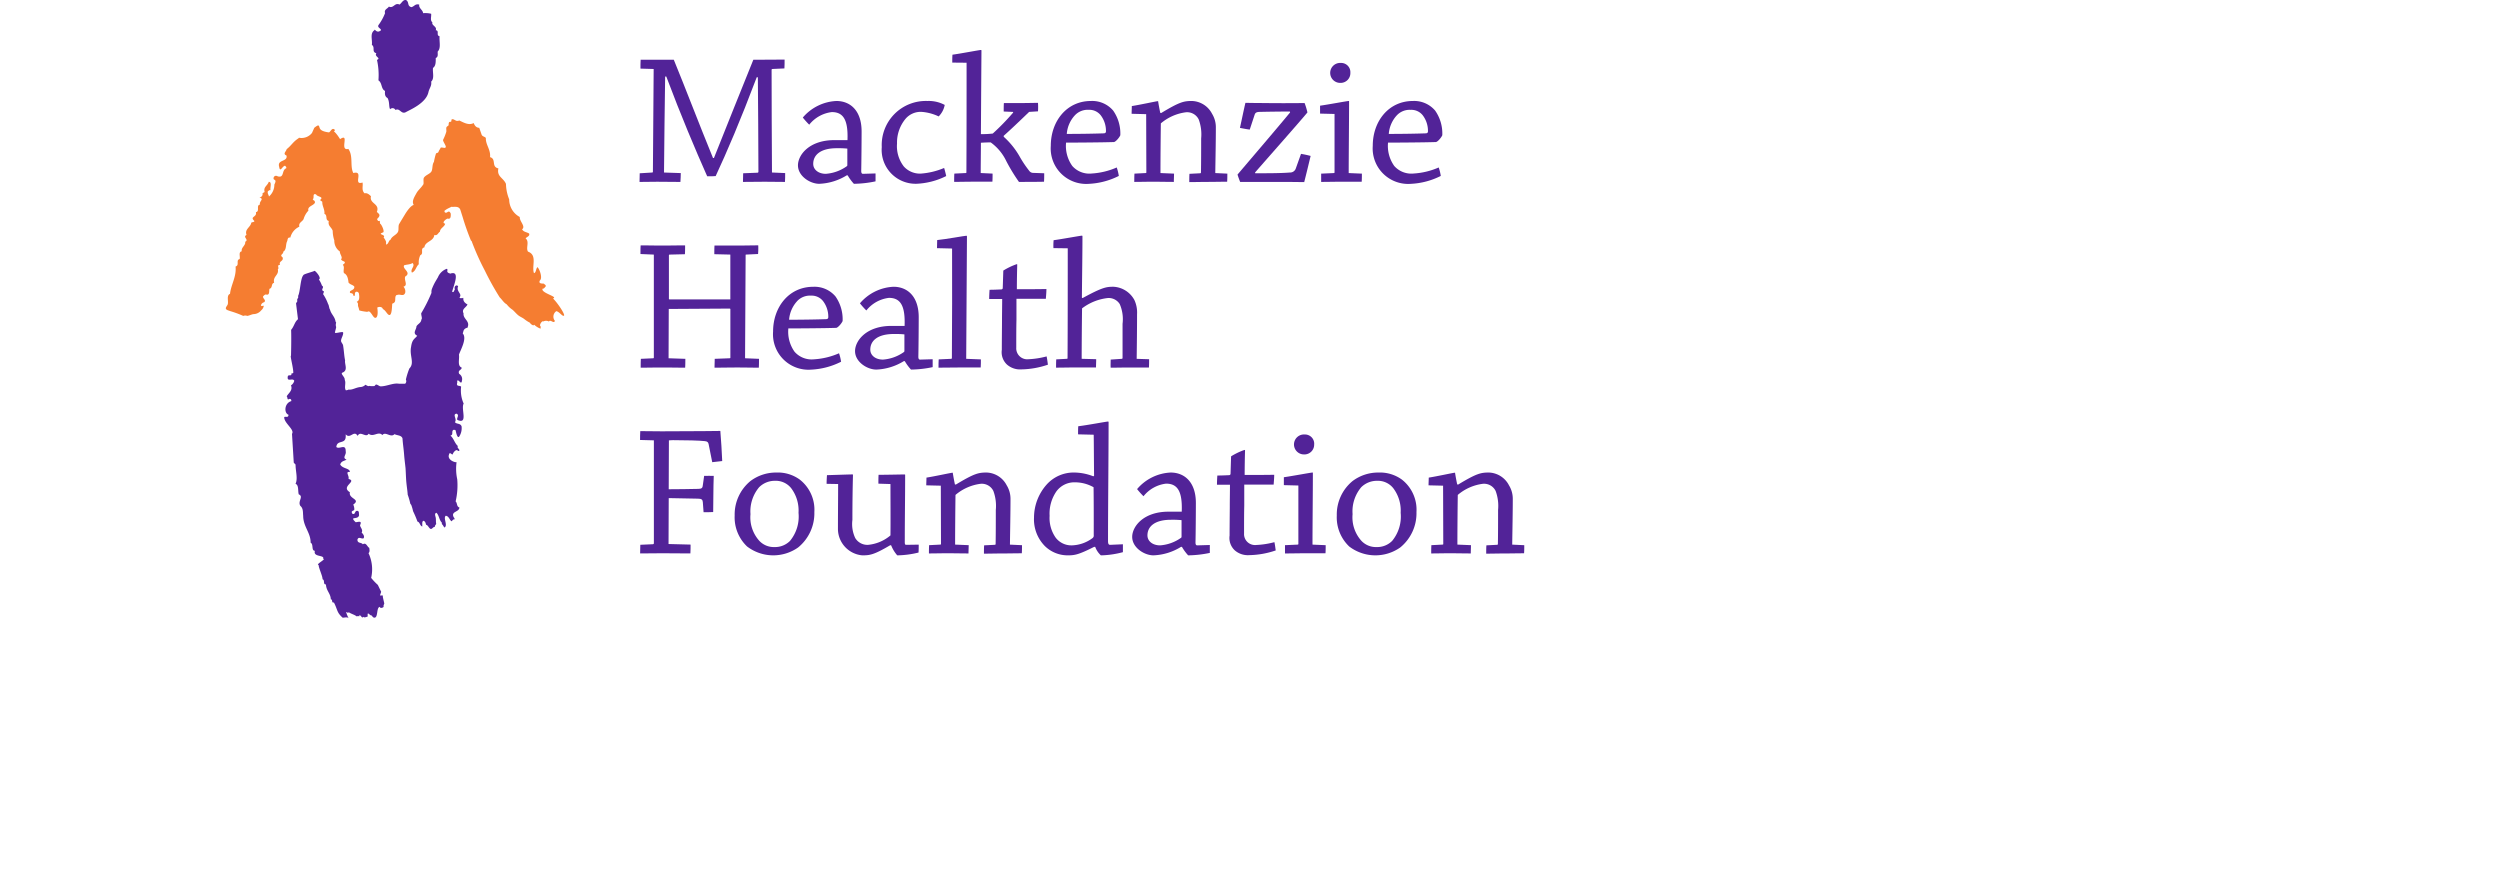 <?xml version="1.0" standalone="no"?>
<!DOCTYPE svg PUBLIC "-//W3C//DTD SVG 20010904//EN"
  "http://www.w3.org/TR/2001/REC-SVG-20010904/DTD/svg10.dtd">
<svg width="330" height="118">
<g style="fill:black;fill-opacity:1;stroke:none;stroke-width:1;stroke-opacity:1;fill-rule:nonzero;" transform="scale(1,0.999)">
<g style="">
<g style="" transform="translate(84.417,6.604)">
<g style="fill:#522398;" transform="translate(-84.518,-50.81)">
  <path d="M84.642,53.272c0-.373,0-.821.024-1.169h4.377c1.518,3.7,3.283,8.356,5.174,12.981h.124c1.74-4.327,3.632-9.152,5.2-12.981,1.343,0,2.885-.024,4.127-.024,0,.372,0,.8-.024,1.168l-1.617.075c-.049,0-.075.05-.075.125,0,4.1.026,9.2.05,13.553l1.74.075c0,.373,0,.8-.024,1.169-.771,0-1.791-.024-2.685-.024-.971,0-2.039.024-2.86.024,0-.372.024-.8.024-1.143l1.916-.075c.075-.026.1-.05.1-.125,0-3.755-.049-8.53-.075-12.483h-.149c-2.188,5.794-3.929,9.847-5.421,13.055-.224.026-.6.026-1.119.026-1.567-3.531-3.458-8.008-5.4-13.181H87.9c-.05,4.029-.125,8.655-.149,12.683l2.213.075c0,.373-.024.8-.049,1.169-.9,0-2.04-.024-3.06-.024-.82,0-1.616.024-2.336.024,0-.372.024-.8.024-1.143l1.641-.1c.075,0,.1-.024.1-.1.024-4.128.075-9.475.1-13.579Z"/>
</g>
<g style="fill:#522398;" transform="translate(-79.85,-49.589)">
  <path d="M107.206,66.151a7.42,7.42,0,0,1-3.632,1.12c-1.218,0-2.81-1.021-2.81-2.438,0-1.392,1.518-3.357,4.849-3.332H107.3c.1-2.636-.523-3.706-2.064-3.706a4.48,4.48,0,0,0-2.985,1.667,10.753,10.753,0,0,1-.846-.945,6.191,6.191,0,0,1,4.427-2.188c1.841,0,3.333,1.268,3.333,4.028,0,1.193-.026,4.179-.05,5.223,0,.248.075.373.224.373l1.666-.05v1.044a14.5,14.5,0,0,1-2.859.324,6.2,6.2,0,0,1-.821-1.12Zm-2.761-.2a5.435,5.435,0,0,0,2.761-1c.075-.05.075-.1.075-.224V62.62a12.312,12.312,0,0,0-1.393-.05c-2.188,0-3.109.92-3.109,2.065C102.779,65.406,103.475,65.953,104.444,65.953Z"/>
</g>
<g style="fill:#522398;" transform="translate(-77.38,-49.589)">
  <path d="M115.379,56.329a4.446,4.446,0,0,1,2.288.521,2.9,2.9,0,0,1-.8,1.518,6.3,6.3,0,0,0-2.239-.6,2.62,2.62,0,0,0-2.138.92,4.9,4.9,0,0,0-1.119,3.258,4.379,4.379,0,0,0,.895,3.033,2.856,2.856,0,0,0,2.239.945,9.668,9.668,0,0,0,3.083-.745c.1.323.2.721.274,1.068a9.6,9.6,0,0,1-3.955,1.021,4.482,4.482,0,0,1-4.551-4.849A5.818,5.818,0,0,1,115.379,56.329Z"/>
</g>
<g style="fill:#522398;" transform="translate(-75.304,-51.093)">
  <path d="M116.586,52.76c0-.349,0-.721.026-1.045.969-.124,3.556-.622,3.755-.622.049,0,.073.026.073.1-.024,3.108-.049,7.286-.073,11.017a11.925,11.925,0,0,0,1.567-.075,31.271,31.271,0,0,0,2.661-2.736c.049-.05.049-.125-.05-.125l-1.169-.05c0-.372,0-.8.024-1.119h2.487c.672,0,1.393-.024,2.015-.024a8.536,8.536,0,0,1,0,1.119l-1.169.075c-1.468,1.417-2.388,2.288-3.357,3.158v.125a10.4,10.4,0,0,1,2.089,2.586,14.542,14.542,0,0,0,1.318,1.964.632.632,0,0,0,.447.224l1.493.05c0,.348,0,.745-.026,1.119-.92.024-2.611.024-3.307.024a23.444,23.444,0,0,1-1.666-2.736,6.484,6.484,0,0,0-2.065-2.486c-.373,0-1,.024-1.292.049,0,1.193-.026,2.836-.026,4l1.567.075c0,.323,0,.722-.024,1.07h-2.537c-.845,0-1.74.024-2.51.024,0-.348,0-.745.024-1.094l1.542-.075c.024,0,.049-.049.049-.1.024-4.352.024-10.147.024-14.473Z"/>
</g>
<g style="fill:#522398;" transform="translate(-72.401,-49.589)">
  <path d="M131.986,56.329a3.624,3.624,0,0,1,2.935,1.268,5.268,5.268,0,0,1,.945,3.257c-.124.3-.6.872-.846.9-1.468.05-4.749.075-6.316.075a4.565,4.565,0,0,0,.82,3.083,3,3,0,0,0,2.562,1,9.659,9.659,0,0,0,3.307-.8,6.113,6.113,0,0,1,.274,1.119,9.767,9.767,0,0,1-3.955,1.045,4.687,4.687,0,0,1-5.023-5.024C126.69,59.014,128.778,56.329,131.986,56.329Zm-2.138,1.914A4.056,4.056,0,0,0,128.8,60.68c1.417,0,3.431-.024,4.849-.075.2,0,.323-.075.323-.273a3.428,3.428,0,0,0-.672-2.089,1.909,1.909,0,0,0-1.616-.747A2.3,2.3,0,0,0,129.848,58.243Z"/>
</g>
<g style="fill:#522398;" transform="translate(-70.02,-49.589)">
  <path d="M134.977,58.019c0-.323.024-.7.024-1.02,1-.149,3.258-.646,3.432-.646.05,0,.05.024.05.075.075.472.2,1.119.274,1.468l.124.024c2.461-1.492,3.008-1.591,4.078-1.591a3.1,3.1,0,0,1,2.636,1.69,3.4,3.4,0,0,1,.5,1.815c0,1.816-.049,4.154-.075,6.018l1.592.075c0,.349,0,.722-.026,1.07-.8,0-1.74.024-2.611.024-.771,0-1.692.026-2.388.026,0-.349,0-.747.026-1.094l1.442-.075c.05-.026.075-.05.075-.1.026-1.343.026-3.108.026-4.5a5.687,5.687,0,0,0-.324-2.512,1.7,1.7,0,0,0-1.69-.945,6.346,6.346,0,0,0-3.307,1.466c-.026,1.865-.05,4.75-.05,6.565l1.791.075c0,.349-.026.747-.026,1.094-.82,0-1.864-.024-2.81-.024-.8,0-1.666.024-2.412.024,0-.348,0-.721.026-1.094l1.468-.075c.049,0,.1-.024.1-.075l-.024-7.708Z"/>
</g>
<g style="fill:#522398;" transform="translate(-66.901,-49.533)">
  <path d="M148.172,65.823c1.468,0,3.456,0,4.575-.1a.786.786,0,0,0,.771-.5l.7-1.964c.448.075.9.174,1.269.273-.274,1.144-.548,2.289-.846,3.458-.324,0-1.542-.026-3.333-.026h-5.122c-.125-.3-.248-.646-.349-.969,1.94-2.288,5.049-5.919,6.939-8.207l-.026-.125c-.895,0-3.083.026-3.953.05-.5,0-.622.149-.7.373l-.646,1.964c-.424-.05-.9-.149-1.294-.224.25-1.119.472-2.239.722-3.307.348,0,1.168.024,2.312.024,1.815.024,3.7.024,5.5,0a9,9,0,0,1,.373,1.244c-1.07,1.294-5.2,5.968-6.913,7.932Z"/>
</g>
<g style="fill:#522398;" transform="translate(-64.469,-50.71)">
  <path d="M154.3,59.116V58.072c1.068-.149,3.58-.622,3.78-.622.05,0,.05.024.05.075,0,2.736-.05,6.814-.05,9.449l1.74.075c0,.373,0,.722-.024,1.07H157.03c-.844,0-1.765.024-2.585.024V67.049l1.666-.075a.09.09,0,0,0,.1-.1v-7.71Zm4-5.4a1.287,1.287,0,0,1-1.318,1.343,1.32,1.32,0,1,1,.075-2.636A1.218,1.218,0,0,1,158.3,53.72Z"/>
</g>
<g style="fill:#522398;" transform="translate(-62.915,-49.589)">
  <path d="M165,56.329a3.624,3.624,0,0,1,2.935,1.268,5.268,5.268,0,0,1,.945,3.257c-.124.3-.6.872-.846.9-1.468.05-4.749.075-6.316.075a4.565,4.565,0,0,0,.82,3.083,3,3,0,0,0,2.562,1,9.659,9.659,0,0,0,3.307-.8,6.111,6.111,0,0,1,.274,1.119,9.767,9.767,0,0,1-3.955,1.045,4.687,4.687,0,0,1-5.023-5.024C159.7,59.014,161.793,56.329,165,56.329Zm-2.138,1.914a4.056,4.056,0,0,0-1.044,2.437c1.417,0,3.431-.024,4.849-.075.2,0,.323-.075.323-.273a3.428,3.428,0,0,0-.672-2.089A1.91,1.91,0,0,0,164.7,57.5,2.3,2.3,0,0,0,162.863,58.243Z"/>
</g>
<g style="fill:#522398;" transform="translate(-84.49,-45.331)">
  <path d="M86.28,86.067a.091.091,0,0,0,.1-.1v-13.6l-1.766-.075c0-.348,0-.771.024-1.144.846,0,1.916.026,2.836.026.994,0,2.114-.026,3.033-.026,0,.373,0,.8-.024,1.169l-2.039.05c-.05,0-.075.05-.075.1v5.72c0,.05,0,.1.1.1h8.008V72.365l-2.114-.05c0-.372,0-.8.024-1.143H97.5c.92,0,1.89-.026,2.661-.026a8.837,8.837,0,0,1-.024,1.144l-1.592.075c-.049,0-.049.05-.049.1l-.075,13.6,1.84.075c0,.373,0,.771-.024,1.169-.821,0-1.89-.024-2.835-.024-1,0-2.114.024-3.01.024,0-.373.024-.8.024-1.169l1.966-.075c.075,0,.1-.024.1-.1V79.6a.091.091,0,0,0-.1-.1l-8.033.05-.024,6.515,2.213.075c0,.373,0,.8-.026,1.169-.895,0-2.064-.024-3.083-.024-.92,0-1.94.024-2.786.024,0-.373,0-.771.026-1.169Z"/>
</g>
<g style="fill:#522398;" transform="translate(-80.583,-44.11)">
  <path d="M103.511,75.4a3.622,3.622,0,0,1,2.935,1.269,5.265,5.265,0,0,1,.945,3.257c-.125.3-.6.872-.846.9-1.468.049-4.75.075-6.317.075a4.567,4.567,0,0,0,.821,3.083,3,3,0,0,0,2.56,1,9.659,9.659,0,0,0,3.308-.8,6.214,6.214,0,0,1,.273,1.119,9.758,9.758,0,0,1-3.953,1.044,4.686,4.686,0,0,1-5.024-5.023C98.214,78.083,100.3,75.4,103.511,75.4Zm-2.138,1.916a4.056,4.056,0,0,0-1.045,2.437c1.417,0,3.432-.024,4.849-.075.2,0,.324-.075.324-.273a3.428,3.428,0,0,0-.672-2.089,1.91,1.91,0,0,0-1.617-.747A2.3,2.3,0,0,0,101.373,77.312Z"/>
</g>
<g style="fill:#522398;" transform="translate(-78.168,-44.11)">
  <path d="M113.058,85.22a7.415,7.415,0,0,1-3.63,1.119c-1.219,0-2.81-1.02-2.81-2.437,0-1.393,1.516-3.357,4.849-3.332h1.69c.1-2.636-.521-3.706-2.064-3.706a4.481,4.481,0,0,0-2.984,1.666,10.186,10.186,0,0,1-.846-.945,6.19,6.19,0,0,1,4.427-2.188c1.84,0,3.332,1.269,3.332,4.029,0,1.193-.024,4.177-.049,5.223,0,.248.073.372.223.372l1.667-.049v1.044a14.55,14.55,0,0,1-2.86.323,6.242,6.242,0,0,1-.821-1.119Zm-2.76-.2a5.428,5.428,0,0,0,2.76-.994c.075-.05.075-.1.075-.224V81.688a12.3,12.3,0,0,0-1.393-.05c-2.188,0-3.109.92-3.109,2.065C108.631,84.473,109.328,85.02,110.3,85.02Z"/>
</g>
<g style="fill:#522398;" transform="translate(-75.754,-45.614)">
  <path d="M115.021,71.8c0-.348.024-.721.024-1.07,1.07-.1,3.656-.572,3.856-.572.05,0,.075.026.075.1-.024,4.5-.075,11.215-.1,16.164l1.939.075c0,.323,0,.721-.024,1.07h-2.885c-.895,0-1.865.024-2.685.024,0-.348,0-.745.024-1.094l1.666-.075c.05,0,.075-.049.075-.1.026-4.377.05-10.122.026-14.473Z"/>
</g>
<g style="fill:#522398;" transform="translate(-74.216,-44.776)">
  <path d="M122.71,86.334a2.229,2.229,0,0,1-.671-1.94c0-1.268.024-3.232.024-3.83,0-.771.024-2.263.024-2.885h-1.716c0-.4.026-.846.05-1.218.523,0,1.07-.026,1.592-.05a.187.187,0,0,0,.148-.174c.026-.7.05-1.592.075-2.313A8.923,8.923,0,0,1,124,73.078a.067.067,0,0,1,.075.075c-.026.846-.05,2.188-.05,3.234,1.268,0,2.636,0,3.9-.026,0,.448-.049.92-.075,1.294h-3.879v2.784c-.026,1.021-.026,2.463-.026,3.68a1.449,1.449,0,0,0,1.617,1.518,11.044,11.044,0,0,0,2.388-.373c.075.323.124.747.174,1.094a11.341,11.341,0,0,1-3.507.622A2.61,2.61,0,0,1,122.71,86.334Z"/>
</g>
<g style="fill:#522398;" transform="translate(-72.326,-45.614)">
  <path d="M130.816,78.393c2.636-1.443,3.158-1.493,4.078-1.493a3.327,3.327,0,0,1,2.761,1.766A3.921,3.921,0,0,1,138,80.532c0,1.865-.024,3.953-.05,5.893l1.641.05c0,.348,0,.745-.024,1.094h-2.536c-.821,0-1.742.024-2.513.024-.024-.323,0-.721,0-1.07l1.468-.1a.106.106,0,0,0,.1-.1V81.8a4.993,4.993,0,0,0-.372-2.611,1.727,1.727,0,0,0-1.568-.8,6.823,6.823,0,0,0-3.406,1.367c-.024,1.964-.05,4.8-.05,6.664l1.916.05c0,.348-.024.745-.024,1.094h-2.86c-.721,0-1.666.024-2.412.024,0-.348,0-.745.026-1.094l1.416-.075c.05,0,.075-.049.075-.1.026-4.352.026-10.147.026-14.5l-1.89-.026a7.265,7.265,0,0,1,.024-1.044c.969-.125,3.531-.6,3.731-.6.049,0,.075.026.075.1,0,2.336-.05,5.371-.075,8.106Z"/>
</g>
<g style="fill:#522398;" transform="translate(-84.502,-39.858)">
  <path d="M84.575,91.388c0-.373,0-.8.026-1.169.846,0,1.865.026,2.835.026.721,0,4.924-.026,5.521-.026,1.02,0,1.616-.024,2.213-.024.1,1.318.2,2.661.248,3.979-.4.05-.87.1-1.318.149l-.472-2.364c-.049-.248-.149-.4-.547-.422-.671-.075-2.362-.125-4.177-.125-.224,0-.4.026-.523.026L88.356,97.9c1.343,0,2.685-.026,3.9-.05.472,0,.572-.149.6-.472l.175-1.244c.422-.024.87,0,1.268,0-.024.82-.05,1.692-.05,2.512,0,.747-.024,1.567-.024,2.263-.4.026-.846.026-1.268.026l-.1-1.344c-.024-.323-.174-.447-.646-.447-1.094-.026-2.412-.05-3.854-.075l-.024,6.067,2.909.075c0,.373,0,.771-.026,1.169-1.044,0-2.486-.024-3.7-.024-1.02,0-2.039.024-2.935.024,0-.373.026-.771.026-1.143l1.69-.075c.05-.026.1-.05.1-.125v-13.6Z"/>
</g>
<g style="fill:#522398;" transform="translate(-81.715,-38.632)">
  <path d="M95.915,104.237a5.313,5.313,0,0,1-1.641-4.1,5.723,5.723,0,0,1,2.088-4.552,5.6,5.6,0,0,1,3.408-1.119,4.92,4.92,0,0,1,3.083.92,5.054,5.054,0,0,1,1.94,4.3,5.828,5.828,0,0,1-2.138,4.676,5.688,5.688,0,0,1-6.739-.125Zm5.669-.745a5.06,5.06,0,0,0,1.119-3.706,4.892,4.892,0,0,0-.994-3.283,2.594,2.594,0,0,0-2.114-.945,2.929,2.929,0,0,0-2.089.846,4.945,4.945,0,0,0-1.144,3.557,4.637,4.637,0,0,0,1.169,3.531,2.618,2.618,0,0,0,1.99.82A2.774,2.774,0,0,0,101.585,103.492Z"/>
</g>
<g style="fill:#522398;" transform="translate(-79.006,-38.576)">
  <path d="M112.106,104.008c-2.188,1.294-2.71,1.343-3.7,1.343a3.522,3.522,0,0,1-3.208-3.406c0-2.14.024-4.228.024-6.018L103.7,95.9c0-.373.024-.771.049-1.143.87-.026,3.06-.1,3.357-.1a.065.065,0,0,1,.075.073c-.049,1.891-.075,3.88-.075,5.944a4.324,4.324,0,0,0,.373,2.388,1.863,1.863,0,0,0,1.716.9,5.342,5.342,0,0,0,2.935-1.245c.024-2.064,0-4.923,0-6.788l-1.592-.05c0-.373,0-.8.024-1.169.92,0,3.135-.049,3.458-.049.024,0,.049.024.049.073,0,2.81-.049,5.969-.049,8.879,0,.248.049.349.174.349l1.666-.026c0,.323,0,.721-.024,1.045a12.47,12.47,0,0,1-2.81.372,4.509,4.509,0,0,1-.8-1.318Z"/>
</g>
<g style="fill:#522398;" transform="translate(-76.07,-38.632)">
  <path d="M113.92,96.156c0-.323.026-.7.026-1.02.994-.149,3.257-.646,3.432-.646.049,0,.049.024.049.075.075.472.2,1.119.274,1.466l.124.026c2.463-1.492,3.01-1.592,4.079-1.592a3.1,3.1,0,0,1,2.635,1.692,3.4,3.4,0,0,1,.5,1.815c0,1.815-.049,4.153-.073,6.018l1.591.075c0,.349,0,.721-.024,1.07-.8,0-1.742.024-2.612.024-.77,0-1.69.026-2.387.026,0-.349,0-.747.024-1.1l1.443-.073c.049-.026.075-.05.075-.1.024-1.343.024-3.109.024-4.5a5.716,5.716,0,0,0-.323-2.513,1.7,1.7,0,0,0-1.692-.945,6.348,6.348,0,0,0-3.307,1.468c-.024,1.865-.05,4.75-.05,6.565l1.791.075c0,.349-.024.747-.024,1.094-.821,0-1.865-.024-2.81-.024-.8,0-1.667.024-2.412.024,0-.348,0-.721.024-1.094l1.468-.075c.05,0,.1-.024.1-.075l-.024-7.71Z"/>
</g>
<g style="fill:#522398;" transform="translate(-72.895,-40.136)">
  <path d="M132.9,105.792c-2.064,1.044-2.586,1.119-3.456,1.119a4.286,4.286,0,0,1-3.034-1.218,5.023,5.023,0,0,1-1.442-3.781,6.589,6.589,0,0,1,1.666-4.351,4.78,4.78,0,0,1,3.7-1.592,6.983,6.983,0,0,1,2.463.5l.1-.075c-.024-1.916-.024-3.581-.049-5.422l-2.065-.049c0-.349,0-.721.024-1.07,1.244-.149,3.706-.622,3.93-.622.05,0,.075.026.075.1,0,4.427-.075,10.843-.075,15.668,0,.323.05.523.273.523l1.692-.075v1.044a12.119,12.119,0,0,1-2.909.422,2.864,2.864,0,0,1-.747-1.119Zm-.075-7.884a5.017,5.017,0,0,0-2.437-.646,2.94,2.94,0,0,0-2.461,1.193,5.151,5.151,0,0,0-.9,3.234,4.513,4.513,0,0,0,.8,2.884,2.6,2.6,0,0,0,2.114,1.02,4.768,4.768,0,0,0,2.761-.969.4.4,0,0,0,.149-.373C132.855,102.061,132.855,99.8,132.829,97.908Z"/>
</g>
<g style="fill:#522398;" transform="translate(-70.003,-38.632)">
  <path d="M141.476,104.288a7.415,7.415,0,0,1-3.63,1.119c-1.219,0-2.81-1.02-2.81-2.437,0-1.393,1.516-3.357,4.848-3.332h1.692c.1-2.636-.521-3.706-2.064-3.706a4.481,4.481,0,0,0-2.984,1.666,10.181,10.181,0,0,1-.846-.945,6.185,6.185,0,0,1,4.426-2.188c1.841,0,3.333,1.268,3.333,4.029,0,1.193-.024,4.177-.05,5.223,0,.248.075.372.224.372l1.667-.049v1.044a14.55,14.55,0,0,1-2.86.323,6.184,6.184,0,0,1-.82-1.119Zm-2.761-.2a5.427,5.427,0,0,0,2.761-.994c.075-.05.075-.1.075-.224v-2.114a11.97,11.97,0,0,0-1.393-.05c-2.188,0-3.109.92-3.109,2.064C137.049,103.541,137.746,104.088,138.715,104.088Z"/>
</g>
<g style="fill:#522398;" transform="translate(-67.506,-39.298)">
  <path d="M146.067,105.4a2.229,2.229,0,0,1-.672-1.94c0-1.269.026-3.232.026-3.83,0-.771.024-2.263.024-2.885h-1.716c0-.4.024-.846.049-1.219.523,0,1.07-.024,1.592-.049a.187.187,0,0,0,.149-.174c.024-.7.049-1.592.075-2.313a8.891,8.891,0,0,1,1.765-.846.066.066,0,0,1,.075.075c-.024.846-.05,2.188-.05,3.232,1.269,0,2.636,0,3.9-.024,0,.448-.049.92-.073,1.294h-3.88v2.784c-.026,1.02-.026,2.463-.026,3.68a1.449,1.449,0,0,0,1.617,1.518,11.021,11.021,0,0,0,2.388-.373c.075.323.124.747.174,1.094a11.334,11.334,0,0,1-3.507.622A2.606,2.606,0,0,1,146.067,105.4Z"/>
</g>
<g style="fill:#522398;" transform="translate(-65.535,-39.753)">
  <path d="M150.587,97.251V96.207c1.07-.149,3.581-.622,3.78-.622.05,0,.05.026.05.075,0,2.736-.05,6.814-.05,9.45l1.74.075c0,.373,0,.721-.024,1.07h-2.76c-.846,0-1.766.024-2.586.024v-1.094l1.666-.075a.09.09,0,0,0,.1-.1V97.3Zm4-5.4a1.288,1.288,0,0,1-1.318,1.344,1.32,1.32,0,1,1,.075-2.636A1.217,1.217,0,0,1,154.591,91.854Z"/>
</g>
<g style="fill:#522398;" transform="translate(-63.976,-38.632)">
  <path d="M157.656,104.237a5.313,5.313,0,0,1-1.641-4.1,5.72,5.72,0,0,1,2.089-4.552,5.6,5.6,0,0,1,3.406-1.119,4.926,4.926,0,0,1,3.084.92,5.056,5.056,0,0,1,1.939,4.3,5.824,5.824,0,0,1-2.138,4.676,5.688,5.688,0,0,1-6.739-.125Zm5.671-.745a5.066,5.066,0,0,0,1.119-3.706,4.886,4.886,0,0,0-1-3.283,2.592,2.592,0,0,0-2.114-.945,2.931,2.931,0,0,0-2.089.846,4.945,4.945,0,0,0-1.143,3.557,4.632,4.632,0,0,0,1.169,3.531,2.615,2.615,0,0,0,1.989.82A2.777,2.777,0,0,0,163.327,103.492Z"/>
</g>
<g style="fill:#522398;" transform="translate(-61.272,-38.632)">
  <path d="M165.423,96.156c0-.323.026-.7.026-1.02.994-.149,3.257-.646,3.431-.646.05,0,.05.024.05.075.075.472.2,1.119.274,1.466l.124.026c2.463-1.492,3.01-1.592,4.078-1.592a3.1,3.1,0,0,1,2.636,1.692,3.4,3.4,0,0,1,.5,1.815c0,1.815-.05,4.153-.075,6.018l1.591.075c0,.349,0,.721-.026,1.07-.8,0-1.74.024-2.611.024-.771,0-1.692.026-2.388.026,0-.349,0-.747.026-1.1l1.442-.073c.05-.026.075-.05.075-.1.026-1.343.026-3.109.026-4.5a5.7,5.7,0,0,0-.324-2.513,1.7,1.7,0,0,0-1.69-.945,6.348,6.348,0,0,0-3.307,1.468c-.026,1.865-.05,4.75-.05,6.565l1.791.075c0,.349-.024.747-.024,1.094-.821,0-1.865-.024-2.812-.024-.8,0-1.666.024-2.411.024,0-.348,0-.721.024-1.094l1.468-.075c.049,0,.1-.024.1-.075l-.024-7.71Z"/>
</g>
</g>
<g style="" transform="translate(29.815,0)">
<g style="fill:#522398;" transform="translate(-37.81,-45.963)">
  <path d="M66.019,50.756c-.508-.118.024-.751-.508-.8.219-.484-.6-.629-.436-1.04-.339-.265-.118-.749-.167-1.135a3.33,3.33,0,0,0-1.063-.076c-.026-.433-.606-.65-.508-1.135-.557-.143-.628.242-1.04.339-.605-.167-.243-.653-.7-.942-.411-.071-.578.412-.869.6-.629-.314-.774.557-1.4.268-.169.29-.654.362-.507.868a6.7,6.7,0,0,1-.869,1.576c-.171.336.312.409.339.676-.608.53-.824-.29-.872,0-.63.435-.242,1.281-.339,1.935.483.34-.073.918.6,1.111-.337.436.677.63.075.873a9.134,9.134,0,0,1,.194,2.706c.529.366.312,1.115.869,1.4-.024.362-.048.725.339.942.291.533.145,1.186.339,1.474a.424.424,0,0,1,.7.1c.6-.313.744.645,1.4.269.506-.292,2.629-1.156,2.952-2.615.12-.547.458-.842.362-1.4.46-.433.167-1.208.241-1.813.387-.263.363-.819.363-1.305.389-.173.219-.579.265-.872.46-.435.171-1.356.243-2.008"/>
</g>
<g style="fill:#522398;" transform="translate(-40.383,-38.036)">
  <path d="M63.7,95.968c-.144-.452-.717-.376-1.058-.569-.488.534-1.195-.413-1.6.124-.538-.577-1.175.345-1.818-.179-.34.615-1.092-.463-1.447.291-.479-.847-.993.488-1.573-.215v.193c.041,1.222-1.144.454-1.241,1.487.39.366,1.256-.5,1.237.556.126.488-.514.861.113,1.11-.283.187-.686.163-.838.648.336.583,1.254.461,1.281.985-.685-.082-.049.5-.183.922,1.213.312-1.106.984.182,1.755-.212.89,1.5.9.44,1.631a1.447,1.447,0,0,1,.143.669c-.079.2-.465.109-.3.467.067.149.187.107.286.094.2-.268.154-.449.488-.389.187.106.112.36.157.541-.1.726-1.377.05-.456.947.277.005.9-.279.591.378-.051.251.439.606.2,1,.194.169.427.485.254.752-.29.122-.658-.3-.811.179.005.527.51.321.714.61.448-.292.56.317.852.474.026.243.1.515-.1.694a5.048,5.048,0,0,1,.348,3.27,8.167,8.167,0,0,0,.881.929l.442.911-.16.484h.375l.008.211c.046.257.118.507.185.843-.036.184-.134.228-.08.449-.135.135-.438.232-.527,0-.438.129-.209,1.33-.632,1.422-.2.042-.323-.116-.4-.268-.238-.027-.291-.183-.5-.287-.1.055-.033.283-.053.418-.216.054-.4.179-.606.028-.094.274-.26-.142-.433-.214-.079,0-.033.125-.079.158-.148-.063-.185-.021-.342,0-.281-.23-.7-.319-1-.525-.1-.028-.077.076-.183.053-.458-.449.127.721.127.721-.191-.216-.53-.059-.788-.076-.8-.712-.629-.982-1.148-2-.386.059-.1-.389-.416-.429-.01-.761-.614-1.13-.636-1.958-.434,0-.1-.569-.452-.691.018-.411-.52-1.492-.518-1.885-.462-.053,1.056-.8.6-.8.234-.569-1.354-.191-1.094-1.067-.5-.031-.147-.87-.561-1.076.014-1.329-.984-2.119-.982-3.554-.05-.341.042-.976-.367-1.3-.407-.613.481-1.238-.219-1.534-.134-.466.031-1.218-.426-1.393.336-.676-.01-1.737.006-2.54l-.238-.252-.234-3.809c.391-.552-1.047-1.407-1.027-2.2.147-.17.55.154.565-.322-.624-.23-.545-1.538.363-1.8.055-.188-.113-.36-.265-.277-.327.178-.171-.224-.336-.349.2-.407.853-.787.564-1.457a.99.99,0,0,0,.435-.605c-.209-.46-1.018.27-.846-.611.1-.242.5.05.474-.315-.051-.129-.041.055.243-.12.03-.61-.461-2.348-.3-2.253,0,0,.064-2.272.015-3.432.421-.5.44-1.011.906-1.408l-.256-2.087c.027-.1.126-.169.157-.264.021-.062-.022-.169,0-.263.035-.152.193-.207.107-.448.3-.529.3-2.335.708-2.761.03-.154,1.38-.475,1.469-.573.154.023.978.98.572,1.143a3.52,3.52,0,0,1,.407.815c.39.248-.2.457.163.734.245-.081-.081.448,0,.408a5.959,5.959,0,0,1,.653,1.307c.1.082.138.615.242.7.16.654.614.892.736,1.587.01.062.064.108.081.163a.871.871,0,0,0,0,.57c.012.072-.166.668-.162.734.008.184,1.05-.2,1.081-.005.054.348-.278.758-.274,1.1,0,.2.279.449.274.639.109.617.134,1.381.263,1.949-.1.488.438,1.309-.355,1.614-.3.115.283.542.3.861.006.125.072.26.077.393.017.386-.121.823.08,1.08a.9.9,0,0,0,.369-.1c.458.081.893-.256,1.507-.33a1,1,0,0,0,.707-.308c.124.075.4.255.487.152a2.181,2.181,0,0,0,.685.021c.076-.014.151-.189.221-.194.193-.022.434.238.62.237.7-.012,1.35-.33,2.037-.371.188-.009.357.027.528.027.242,0,.417-.014.658,0a.461.461,0,0,0,.1-.552,9.85,9.85,0,0,1,.457-1.461c.736-.736-.013-1.689.23-2.855.135-1.047.527-1.074.806-1.473-.671-.367-.1-.781-.1-1.238.144-.3.631-.46.645-.893.174-.17-.031-.519-.013-.843a20.458,20.458,0,0,0,1.353-2.692,1.329,1.329,0,0,1,.04-.47,7.031,7.031,0,0,1,.449-.973c.111-.191.238-.4.371-.632a1.986,1.986,0,0,1,1.132-1.1h.053c.115.033.023.277.051.394a.4.4,0,0,0,.264.184l.106.057c1.473-.514.335,1.823.269,2.411.243.115.239-.21.359-.327-.152-.378.184-.707.427-.417-.306.684.591.994.185,1.469.05.178.219.059.34.116.408-.241-.214.326.709.815-.166.415-.815.6-.52,1.183-.086.734.856.99.551,1.787.1.178-.481.033-.593.653l-.066.212c.609.668-.314,2.214-.5,2.806.1.557-.248,1.471.357,1.7.027.353-.55.3-.33.828a.808.808,0,0,1,.35.964c.023.091-.046.151-.1.209-.169-.058-.561-.672-.5,0-.188.563.364.319.511.528a4.183,4.183,0,0,0,.336,2.232c-.4.676.633,2.8-.824,2.16-.175-.236.324-.624-.116-.83-.6.077.112.725-.216,1.114.223.312.676.1.877.545a2.037,2.037,0,0,1-.333,1.4c-.237.184-.372-.518-.449-.828-.05-.129-.17-.077-.268-.1-.358.183.037.675-.418.758.465.413.527.982.993,1.4-.261.207.541.595.012.648-.2-.336-.6.133-.69.391-.067.263-.4-.413-.506.081-.25.677.745,1.058,1,1a6.591,6.591,0,0,0,.088,2.259,9.347,9.347,0,0,1-.212,2.926c.245.221.107.693.5.8-.023.65-1.195.483-.738,1.317,0,0,.055.012.121.252-.216-.039-.287.148-.422.26-.292-.206-.331-.669-.762-.736-.381.315.305,1.232-.158,1.556-.151-.107-.185-.328-.342-.426,0-.081-.045-.13-.026-.234-.355-.312-.354-.981-.712-1.289-.317.1-.1.488-.079.708.028.266,0,.529.053.763-.064.13-.189.2-.184.4-.245-.008-.322.264-.5.264-.259,0-.353-.488-.657-.555-.048-.239-.12-.456-.342-.525-.23.107-.134.424-.158.761-.326-.1-.292-.565-.632-.654a13.87,13.87,0,0,0-.579-1.371,5.812,5.812,0,0,0-.237-.814c-.03-.061-.1-.117-.131-.188a9.013,9.013,0,0,0-.341-1.182c-.035-.554-.126-1.049-.184-1.688-.046-.485-.079-1.6-.108-1.867-.05-.476-.138-1.134-.183-1.738-.055-.756-.158-1.329-.21-2.106Z"/>
</g>
<g style="fill:#f57d31;" transform="translate(-42.102,-42.446)">
  <path d="M64.781,81.4c.393-.1.789.263.994-.275a.942.942,0,0,0-.228-.8c.641-.185.044-.844.228-1.339.886-.534-.431-1.011-.142-1.483.246-.1.842-.1,1.11-.308.412.429-.35.8-.082,1.274.537-.228.494-.739.909-1.111a2.255,2.255,0,0,1,.2-1.195c.515-.2-.081-.887.536-1.03.1-.824,1.215-.762,1.318-1.649.391.165.5-.29.743-.433,0-.454.618-.637.68-1.052-.6-.1.288-.763.371-.658.412.082.369-.391.369-.658-.287-.682-.493.142-.823-.228,0-.085-.022-.187.082-.228.393-.288.68-.348.8-.454.434.044.968-.143,1.2.375l.336,1.063a31.508,31.508,0,0,0,1.054,2.976c.024.08.129.082.131.183a32.893,32.893,0,0,0,1.712,3.818,36.5,36.5,0,0,0,1.973,3.554c.319.3.525.7.922.92a3.246,3.246,0,0,0,.763.711c.268.229.493.521.763.736.232.188.515.29.765.475a4.247,4.247,0,0,0,.762.5.858.858,0,0,0,.421.344c.077.073.07-.089.184-.054.248.279.989.633.8.431,0-.05.049-.133.04-.194-.328-.224.266-.875.315-.682a.811.811,0,0,1,.762,0c.2-.33.619.34.789-.08a.879.879,0,0,1,.185-1.29c.424.093.776.708,1,.605s-.828-1.7-1.444-2.282c.783-.224-1.671-.723-1.368-1.3.191.044.281-.175.4-.278.09-.179-.138-.263-.246-.381-.3-.013-.729,0-.512-.427.366-.281.008-1.4-.314-1.752-.243.21-.16.732-.47.79-.328-.936.489-2.374-.787-2.842-.317-.493.233-1.314-.317-1.748.169-.214.6-.305.463-.642-.3-.2-.72-.181-.927-.559.523-.382-.371-1.072-.3-1.623A2.641,2.641,0,0,1,79.5,68.785a5.758,5.758,0,0,1-.425-2.042c-.345-.819-1.244-.951-1-2.047-.982-.2-.228-1.236-1.1-1.487.1-1.009-.605-1.653-.554-2.537-.176-.193-.411-.169-.548-.4l-.326-.937c-.434-.022-.6-.31-.738-.631-.633.354-1.354-.084-1.9-.34a.571.571,0,0,1-.341.05c-.2-.031-.463-.315-.658-.184-.077.053.013.221-.106.314-.106-.005-.2,0-.237.057a.627.627,0,0,0-.053.366c-.041.115-.238.17-.29.291-.073.174.013.4-.027.606a6.758,6.758,0,0,1-.42,1.052c-.075.191.488.873.328.993-.022.206-.608-.093-.671.088s-.193.3-.238.448c-.085.3-.254.126-.369.319a8.179,8.179,0,0,0-.261,1.075c-.233.318-.161.829-.29,1.179-.144.4-.79.518-1.035.915-.106.169-.006.654-.061.853-.314.5-.705.772-.941,1.217s-.644,1.036-.339,1.525c-.366.063-.886.787-1.165,1.254-.269.445-.537.887-.751,1.244-.165.272-.032.756-.158,1.038-.2.442-.819.575-.973,1.041-.3.126-.254.588-.606.658l0-.368a1.6,1.6,0,0,0-.323-.56c.359-.451-.936-.368-.073-.678.246-.1-.211-1.11-.408-1.175,0-.757-.165.037-.384-.6.514-.485.326-.628-.03-.927.449-1.126-1.021-1.071-.774-2.08-.246-.232-.492-.466-.848-.386-.442-.44-.162-.959-.268-1.426-1.344.424.265-1.636-1.213-1.255-.467-.886.019-2.239-.657-3.185-1.247.317.248-2.185-1.092-1.292-.8-1.282-.931-.914-.708-1.1l.014-.13c-.366-.358-.514.2-.765.342-.454-.059-.987-.171-1.182-.476-.1-.147-.09-.421-.238-.444-.111-.023-.46.257-.527.313l-.3.673a1.75,1.75,0,0,1-1.716.637l-.088.09c-.709.452-.923.944-1.542,1.419-.028.281-.574.62-.019.841.192.873-1.271.487-.965,1.5.121.819.424-.134.775-.149.09.1.2.171.156.333-.637.243-.218,1.325-1.123,1.068-.462-.264-.66.269-.5.412.277.124.251.264.054.678a2.073,2.073,0,0,1-.712,1.574c-.041-.236-.224-.4-.148-.682.1-.068.191-.2.353-.154-.085-.353.236-1.094-.232-1.106-.174.536-.739.664-.545,1.344-.094.091-.351.111-.263.322a.489.489,0,0,1-.429.409c.7.2-.059.469.072.937-.538.082.026.913-.537.994.109.376-.174.51-.34.668-.216.185.037.377.152.521-.1.184-.306.088-.426.223-.082.582-.906.843-.619,1.6-.568.293.384.617-.183.909.107.471-.555.735-.449,1.251-.47.106-.178.675-.278,1.025-.543.148.027.815-.538.99.134,1.358-.613,2.418-.732,3.607-.472.2-.206.883-.286,1.325-.03.281-.574.617-.019.841l.353.124a13.479,13.479,0,0,1,1.7.628.742.742,0,0,1,.527,0c.3-.046.617-.223.842-.237a1.318,1.318,0,0,0,1-.5.923.923,0,0,0,.314-.485c.1-.3-.251.063-.349-.171a.553.553,0,0,1,.415-.411c.333-.256-.17-.481-.14-.756.286-.353.286-.169.34-.29.586.218.435-.43.51-.731.462-.127.18-.7.618-.794-.206-.875.663-.99.487-1.787.242-.154-.2-.578.288-.574-.2-.557.52-.453.337-1.008-.471-.337.17-.425.082-.73.483-.292.292-.96.524-1.393.085-.211.019-.536.421-.487A2.128,2.128,0,0,1,51.8,72.4c-.121-.552.355-.619.56-1a2.711,2.711,0,0,1,.637-1.123c-.161-.573.642-.641.85-1.025a.282.282,0,0,0-.187-.353l-.1-.145c.278-.071-.111-.837.458-.615.129.333,1.084.273.525.727.073.145.2.135.288.256-.032.547.337.96.279,1.583.46.173.055.8.574.942-.135.673.341.776.52,1.29a4.157,4.157,0,0,0,.211,1.272,1.735,1.735,0,0,0,.738,1.473c-.04.339.43.784.149,1.012.109.238.333.236.489.363.068.211-.158.261-.25.39.288.279-.005.781.157,1.09.673.312.525,1.42.655,1.3.17.22.494.227.7.472.058.4-.353.451-.546.617-.118.264.1.261.266.277.058.072.176.131.13.238-.066.063.295.14.223.021.01-.18-.018-.39.17-.465a.311.311,0,0,1,.355.191c.079.373.143,1-.273,1.124.324.369.035.3.25.8l.089.353a6.024,6.024,0,0,0,1.025.183c.091-.008.14-.068.265-.052.369.2.564.915.866.843s.305-.8.211-1.345c.234-.161.681-.117.736.188.4.165.61.828.9.787s.308-1.008.342-1.5c.5-.162.359-.445.421-.892.01-.073.08-.157.08-.212Z"/>
</g>
</g>
</g>
</g>
</svg>
